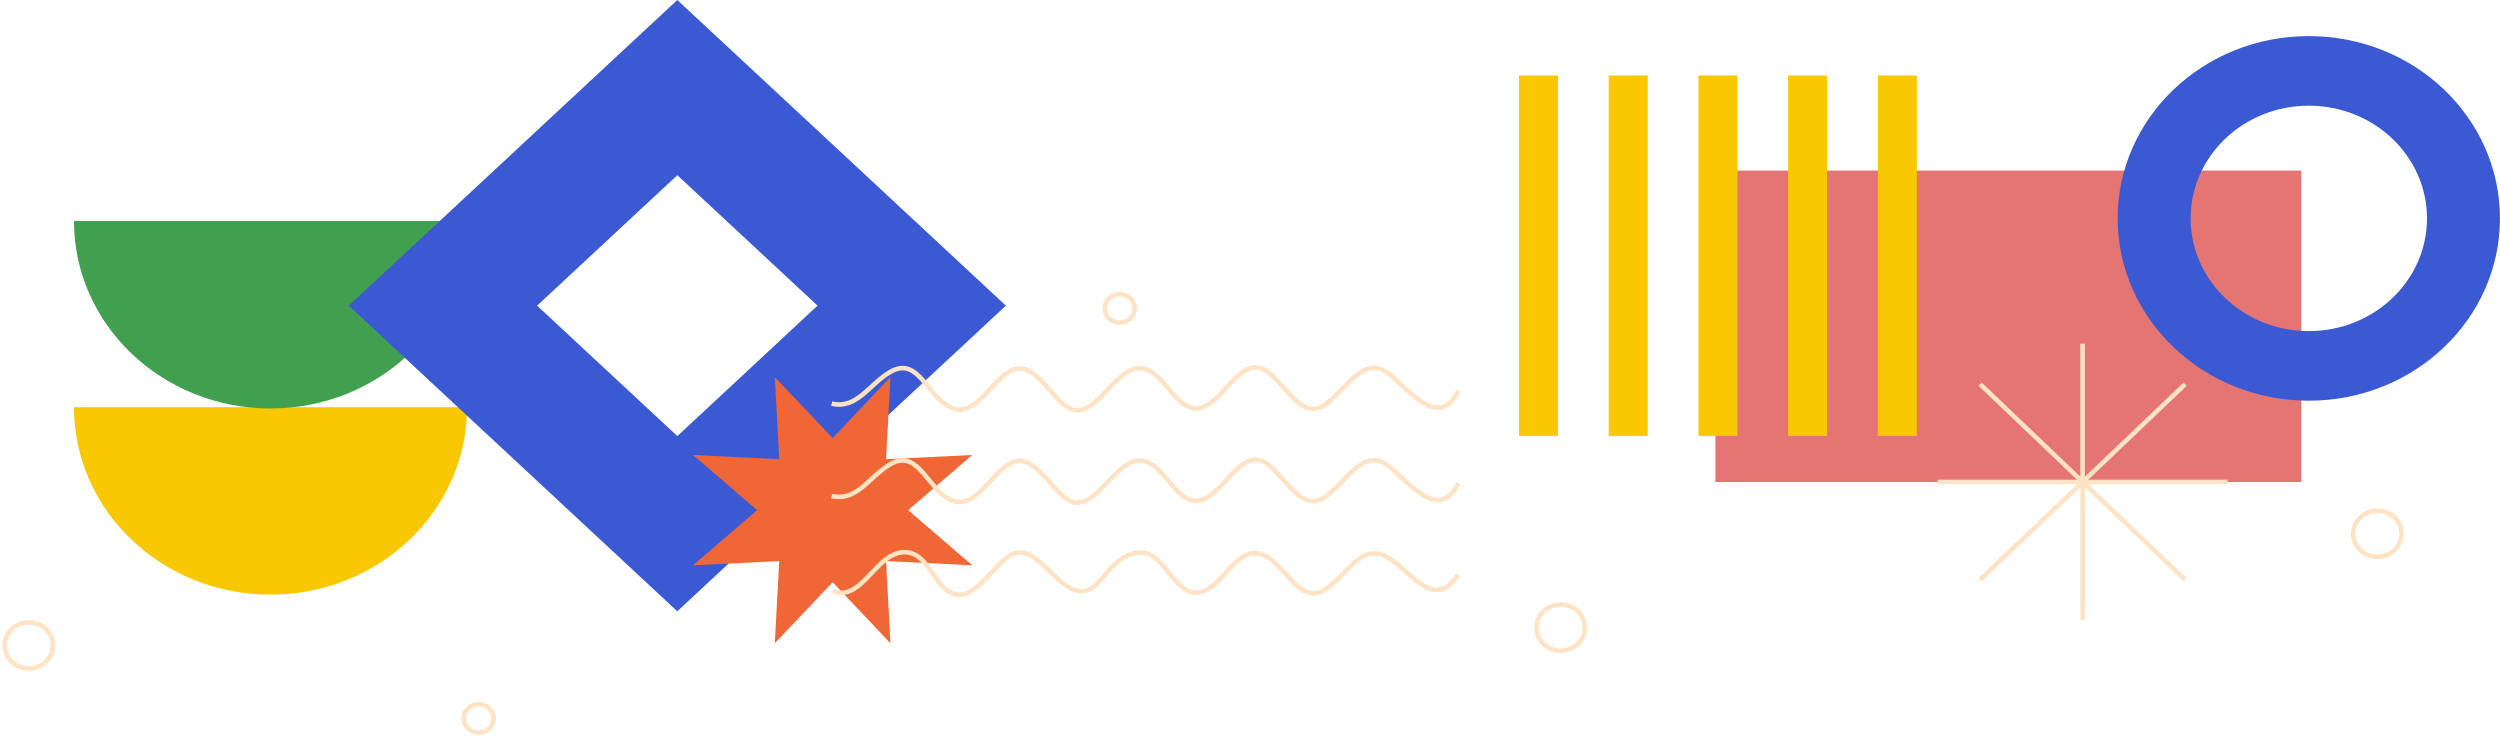 <svg width="546" height="161" viewBox="0 0 546 161" fill="none" xmlns="http://www.w3.org/2000/svg">
<path d="M16.156 88.931C16.156 111.545 35.38 129.871 59.083 129.871C82.787 129.871 102.01 111.537 102.01 88.931H16.149H16.156Z" fill="#F9C800"/>
<path d="M16.156 48.271C16.156 70.885 35.38 89.211 59.083 89.211C82.787 89.211 102.01 70.877 102.01 48.271H16.149H16.156Z" fill="#41A04F"/>
<path d="M374.638 105.272L502.616 105.272V37.248L374.638 37.248V105.272Z" fill="#E57573"/>
<path d="M379.457 16.488H370.937V95.197H379.457V16.488Z" fill="#F9C800"/>
<path d="M359.864 16.488H351.343V95.197H359.864V16.488Z" fill="#F9C800"/>
<path d="M340.278 16.488H331.757V95.197H340.278V16.488Z" fill="#F9C800"/>
<path d="M399.043 16.488H390.523V95.197H399.043V16.488Z" fill="#F9C800"/>
<path d="M418.637 16.488H410.116V95.197H418.637V16.488Z" fill="#F9C800"/>
<path d="M147.921 0L76.163 66.752L147.921 133.504L219.679 66.752L147.921 0ZM117.301 66.752L147.929 38.263L178.549 66.752L147.929 95.241L117.301 66.752Z" fill="#3C59D4"/>
<path d="M181.849 95.682L194.472 82.342L193.516 100.286L212.33 99.374L198.343 111.412L212.33 123.458L193.516 122.539L194.472 140.49L181.849 127.15L169.218 140.49L170.182 122.539L151.36 123.458L165.348 111.412L151.36 99.374L170.182 100.286L169.218 82.342L181.849 95.682Z" fill="#F06634"/>
<path d="M504.243 7.883C481.188 7.883 462.496 25.709 462.496 47.698C462.496 69.686 481.188 87.512 504.243 87.512C527.299 87.512 545.991 69.686 545.991 47.698C545.991 25.709 527.299 7.883 504.243 7.883ZM504.243 72.311C489.994 72.311 478.435 61.295 478.435 47.698C478.435 34.1 489.986 23.084 504.243 23.084C518.501 23.084 530.052 34.1 530.052 47.698C530.052 61.295 518.501 72.311 504.243 72.311Z" fill="#3C59D4"/>
<path d="M181.837 129.076C186.71 131.084 189.772 124.921 193.612 122.068C195.64 120.568 197.937 120.031 200.112 121.303C202.464 122.679 203.751 125.855 205.718 127.929C211.37 133.893 215.696 124.76 220.291 121.487C225.597 117.707 230.084 127.767 235.12 128.988C238.243 129.746 239.885 127.172 242.09 124.657C244.134 122.333 246.478 120.671 249.169 120.664C254.759 120.664 256.749 131.4 262.802 129.121C267.652 127.289 270.243 119.002 275.833 121.171C280.259 122.884 283.444 131.216 288.348 129.29C293.114 127.414 296.429 119.046 301.981 121.2C307.518 123.348 312.738 134.18 318.49 125.51" stroke="#FFE3C4" stroke-miterlimit="10"/>
<path d="M181.636 108.324C187.026 109.611 189.741 104.286 194.167 101.551C199.888 98.006 201.878 104.934 206.173 108.272C212.195 112.949 215.595 104.316 220.291 101.382C225.527 98.116 229.082 106.581 233.23 109.147C238.736 112.56 243 101.249 248.359 100.624C254.397 99.918 256.602 111.376 262.81 109.037C267.806 107.147 271.4 96.991 277.144 101.595C281.254 104.889 284.493 112.265 289.767 108.287C294.209 104.934 297.902 97.469 303.408 101.882C307.734 105.345 314.272 114.163 318.513 105.515" stroke="#FFE3C4" stroke-miterlimit="10"/>
<path d="M181.636 88.152C187.026 89.439 189.741 84.114 194.167 81.379C199.888 77.834 201.878 84.762 206.173 88.1C212.195 92.777 215.595 84.144 220.291 81.21C225.527 77.945 229.082 86.409 233.23 88.975C238.736 92.388 243 81.077 248.359 80.452C254.397 79.746 256.602 91.204 262.81 88.865C267.806 86.983 271.4 76.819 277.144 81.423C281.254 84.718 284.493 92.094 289.767 88.115C294.209 84.762 297.902 77.297 303.408 81.71C307.734 85.173 314.272 93.991 318.513 85.343" stroke="#FFE3C4" stroke-miterlimit="10"/>
<path d="M454.843 75.076V135.445" stroke="#FFE3C4" stroke-miterlimit="10"/>
<path d="M423.197 105.264H486.496" stroke="#FFE3C4" stroke-miterlimit="10"/>
<path d="M477.228 83.916L432.466 126.606" stroke="#FFE3C4" stroke-miterlimit="10"/>
<path d="M432.466 83.916L477.228 126.606" stroke="#FFE3C4" stroke-miterlimit="10"/>
<path d="M11.564 140.961C11.564 143.74 9.197 145.998 6.282 145.998C3.367 145.998 1 143.74 1 140.961C1 138.181 3.367 135.923 6.282 135.923C9.197 135.923 11.564 138.181 11.564 140.961Z" stroke="#FFE3C4" stroke-miterlimit="10"/>
<path d="M346.142 137.078C346.142 139.858 343.775 142.115 340.86 142.115C337.945 142.115 335.578 139.858 335.578 137.078C335.578 134.298 337.945 132.04 340.86 132.04C343.775 132.04 346.142 134.298 346.142 137.078Z" stroke="#FFE3C4" stroke-miterlimit="10"/>
<path d="M519.214 121.613C522.131 121.613 524.496 119.357 524.496 116.575C524.496 113.793 522.131 111.538 519.214 111.538C516.297 111.538 513.932 113.793 513.932 116.575C513.932 119.357 516.297 121.613 519.214 121.613Z" stroke="#FFE3C4" stroke-miterlimit="10"/>
<path d="M107.804 156.889C107.804 158.61 106.347 160 104.543 160C102.738 160 101.281 158.61 101.281 156.889C101.281 155.168 102.738 153.779 104.543 153.779C106.347 153.779 107.804 155.168 107.804 156.889Z" stroke="#FFE3C4" stroke-miterlimit="10"/>
<path d="M247.812 67.355C247.812 69.076 246.355 70.466 244.55 70.466C242.746 70.466 241.288 69.076 241.288 67.355C241.288 65.634 242.746 64.244 244.55 64.244C246.355 64.244 247.812 65.634 247.812 67.355Z" stroke="#FFE3C4" stroke-miterlimit="10"/>
</svg>
